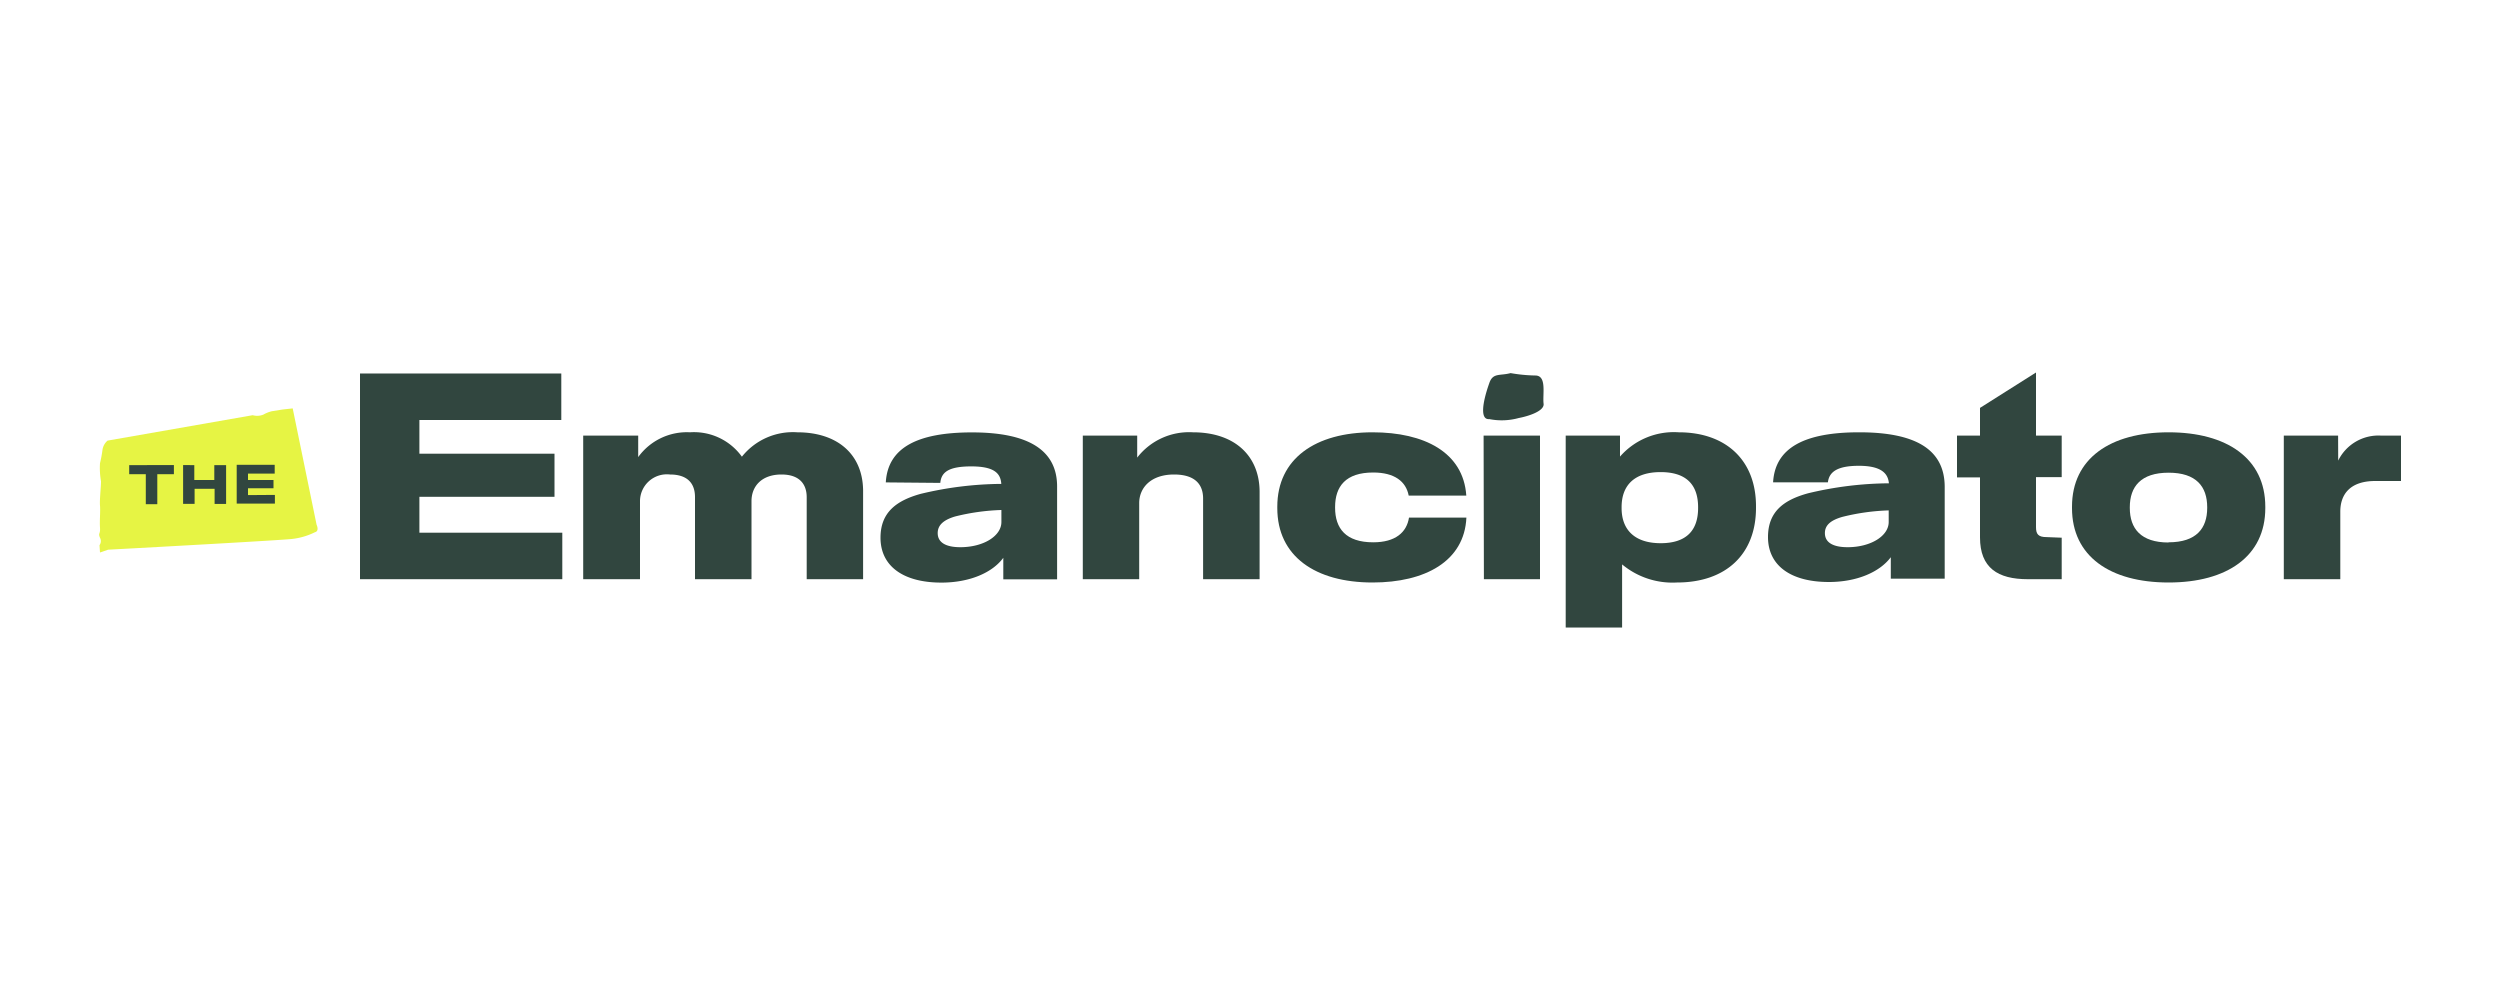 <?xml version="1.0" encoding="UTF-8"?> <svg xmlns="http://www.w3.org/2000/svg" id="Layer_1" data-name="Layer 1" viewBox="0 0 250 100"><defs><style>.cls-1{fill:#e6f444;}.cls-2,.cls-3{fill:#31463f;}.cls-3{fill-rule:evenodd;}</style></defs><path class="cls-1" d="M10,53.78a.69.69,0,0,1-.05.74l.05.73.81-.28c5.59-.3,17.09-.94,18.35-1.07a6.86,6.86,0,0,0,2.34-.68c.37-.09.26-.53.16-.74L29.27,40.84l-1,.11-1.07.17a3.14,3.14,0,0,0-.86.34,1.66,1.66,0,0,1-1.07.06L10.76,44.06a1.49,1.49,0,0,0-.51.91A12.06,12.06,0,0,1,10,46.32a7.76,7.76,0,0,0,.1,1.81c0,.57-.15,1.87-.1,2.43s-.05,1.53,0,2.21S9.79,53.27,10,53.78Z"></path><path class="cls-2" d="M14.58,47.42v3h1.15v-3h1.66v-.91H12.92v.91Zm3.73-.91v3.88h1.15V48.88h2v1.51h1.15V46.51H21.43V48h-2V46.51Zm6.49,3v-.68h2.55V48H24.8v-.64h2.67v-.88h-3.8v3.88h3.82v-.87Z"></path><path class="cls-2" d="M148.93,38.31c.36-1.06,1.06-.71,2.13-1a15.58,15.58,0,0,0,2.47.24c1.18,0,.71,1.89.83,2.83.09.75-1.61,1.26-2.48,1.42a6.38,6.38,0,0,1-2.95.11C148,42,148.22,40.31,148.93,38.31Z"></path><path class="cls-2" d="M206.17,53.77v4.15h-3.39c-3,0-4.78-1.13-4.78-4.18v-6h-2.3V43.56H198V40.79l5.6-3.54v6.31h2.57v4.15H203.6v5c0,.7.22,1,1.06,1Z"></path><path class="cls-2" d="M41.94,53.27V49.68H55.45V45.37H41.94V42H56.13V37.35H36V57.92H56.23V53.27Z"></path><path class="cls-2" d="M79.73,43.23a6.52,6.52,0,0,0-5.54,2.44A5.9,5.9,0,0,0,69,43.23a6,6,0,0,0-5.18,2.48l0-2.15H58.32V57.92H64V50.15a2.69,2.69,0,0,1,3-2.7c1.81,0,2.5.95,2.5,2.26v8.21h5.65V50.11c0-1.47,1-2.66,3-2.66,1.83,0,2.52,1,2.52,2.27v8.2h5.64V49C86.25,45.4,83.72,43.23,79.73,43.23Z"></path><path class="cls-3" d="M88.58,48.24c.2-3.49,3.19-5,8.62-5s8.51,1.64,8.51,5.41v9.28h-5.38l0-2.15c-1.09,1.49-3.37,2.48-6.19,2.48-3.82,0-6.09-1.65-6.09-4.49,0-2.55,1.61-3.71,4-4.38a35.38,35.38,0,0,1,8.08-1c-.07-1.08-.74-1.75-3-1.75s-3,.57-3.1,1.65Zm5.19,5.07c0,.95.83,1.41,2.26,1.41,2.32,0,4.11-1.12,4.11-2.52V51a21.78,21.78,0,0,0-4.64.65C94.33,52,93.77,52.53,93.77,53.31Z"></path><path class="cls-2" d="M119.29,43.23a6.56,6.56,0,0,0-5.57,2.53l0-2.2h-5.44V57.92h5.64V50.31c0-1.52,1.15-2.86,3.49-2.86,2.1,0,2.9,1,2.9,2.4v8.07h5.65V49.13C125.93,45.58,123.47,43.23,119.29,43.23Z"></path><path class="cls-2" d="M146.64,51.76c-.2,4.38-4.15,6.49-9.38,6.49-5.71,0-9.53-2.61-9.53-7.44v-.14c0-4.81,3.82-7.44,9.53-7.44,5.17,0,9.08,2,9.37,6.33h-5.76c-.27-1.42-1.42-2.31-3.55-2.31-2.74,0-3.81,1.38-3.81,3.46v.06c0,2.07,1.07,3.46,3.81,3.46,2.23,0,3.35-1,3.58-2.47Z"></path><path class="cls-2" d="M148.39,57.92H154V43.56h-5.64Z"></path><path class="cls-3" d="M162,45.66a7.15,7.15,0,0,1,5.87-2.43c4.71,0,7.73,2.78,7.73,7.39v.16c0,4.64-3,7.47-7.91,7.47a7.88,7.88,0,0,1-5.48-1.81v6.31h-5.64V43.56H162Zm4.06,8.66c2.6,0,3.75-1.3,3.75-3.52v-.07c0-2.23-1.15-3.52-3.75-3.52s-3.9,1.3-3.9,3.5v.12C162.17,53,163.49,54.32,166.07,54.32Z"></path><path class="cls-3" d="M185.92,43.23c-5.43,0-8.41,1.52-8.61,5h5.48c.13-1.08,1-1.65,3.1-1.65s2.91.67,3,1.75a35.55,35.55,0,0,0-8.09,1c-2.43.67-4,1.83-4,4.38,0,2.84,2.27,4.49,6.09,4.49,2.81,0,5.09-1,6.19-2.48l0,2.15h5.39V48.64C194.44,44.87,191.44,43.23,185.92,43.23Zm-1.16,11.49c-1.44,0-2.27-.46-2.27-1.41,0-.78.56-1.28,1.74-1.62a21.78,21.78,0,0,1,4.64-.65V52.2C188.87,53.6,187.07,54.72,184.76,54.72Z"></path><path class="cls-3" d="M216.86,58.25c5.85,0,9.67-2.63,9.67-7.44v-.14c0-4.81-3.82-7.44-9.67-7.44s-9.66,2.63-9.66,7.44v.14C207.2,55.62,211,58.25,216.86,58.25Zm0-4c-2.77,0-3.88-1.39-3.88-3.46v-.06c0-2.07,1.11-3.46,3.88-3.46s3.86,1.39,3.86,3.46v.06C220.72,52.84,219.63,54.23,216.86,54.23Z"></path><path class="cls-2" d="M233.82,46.06a4.48,4.48,0,0,1,4.28-2.5h2V48.1h-2.57c-2.58,0-3.5,1.39-3.5,3.06v6.76h-5.65V43.56h5.43Z"></path></svg> 
